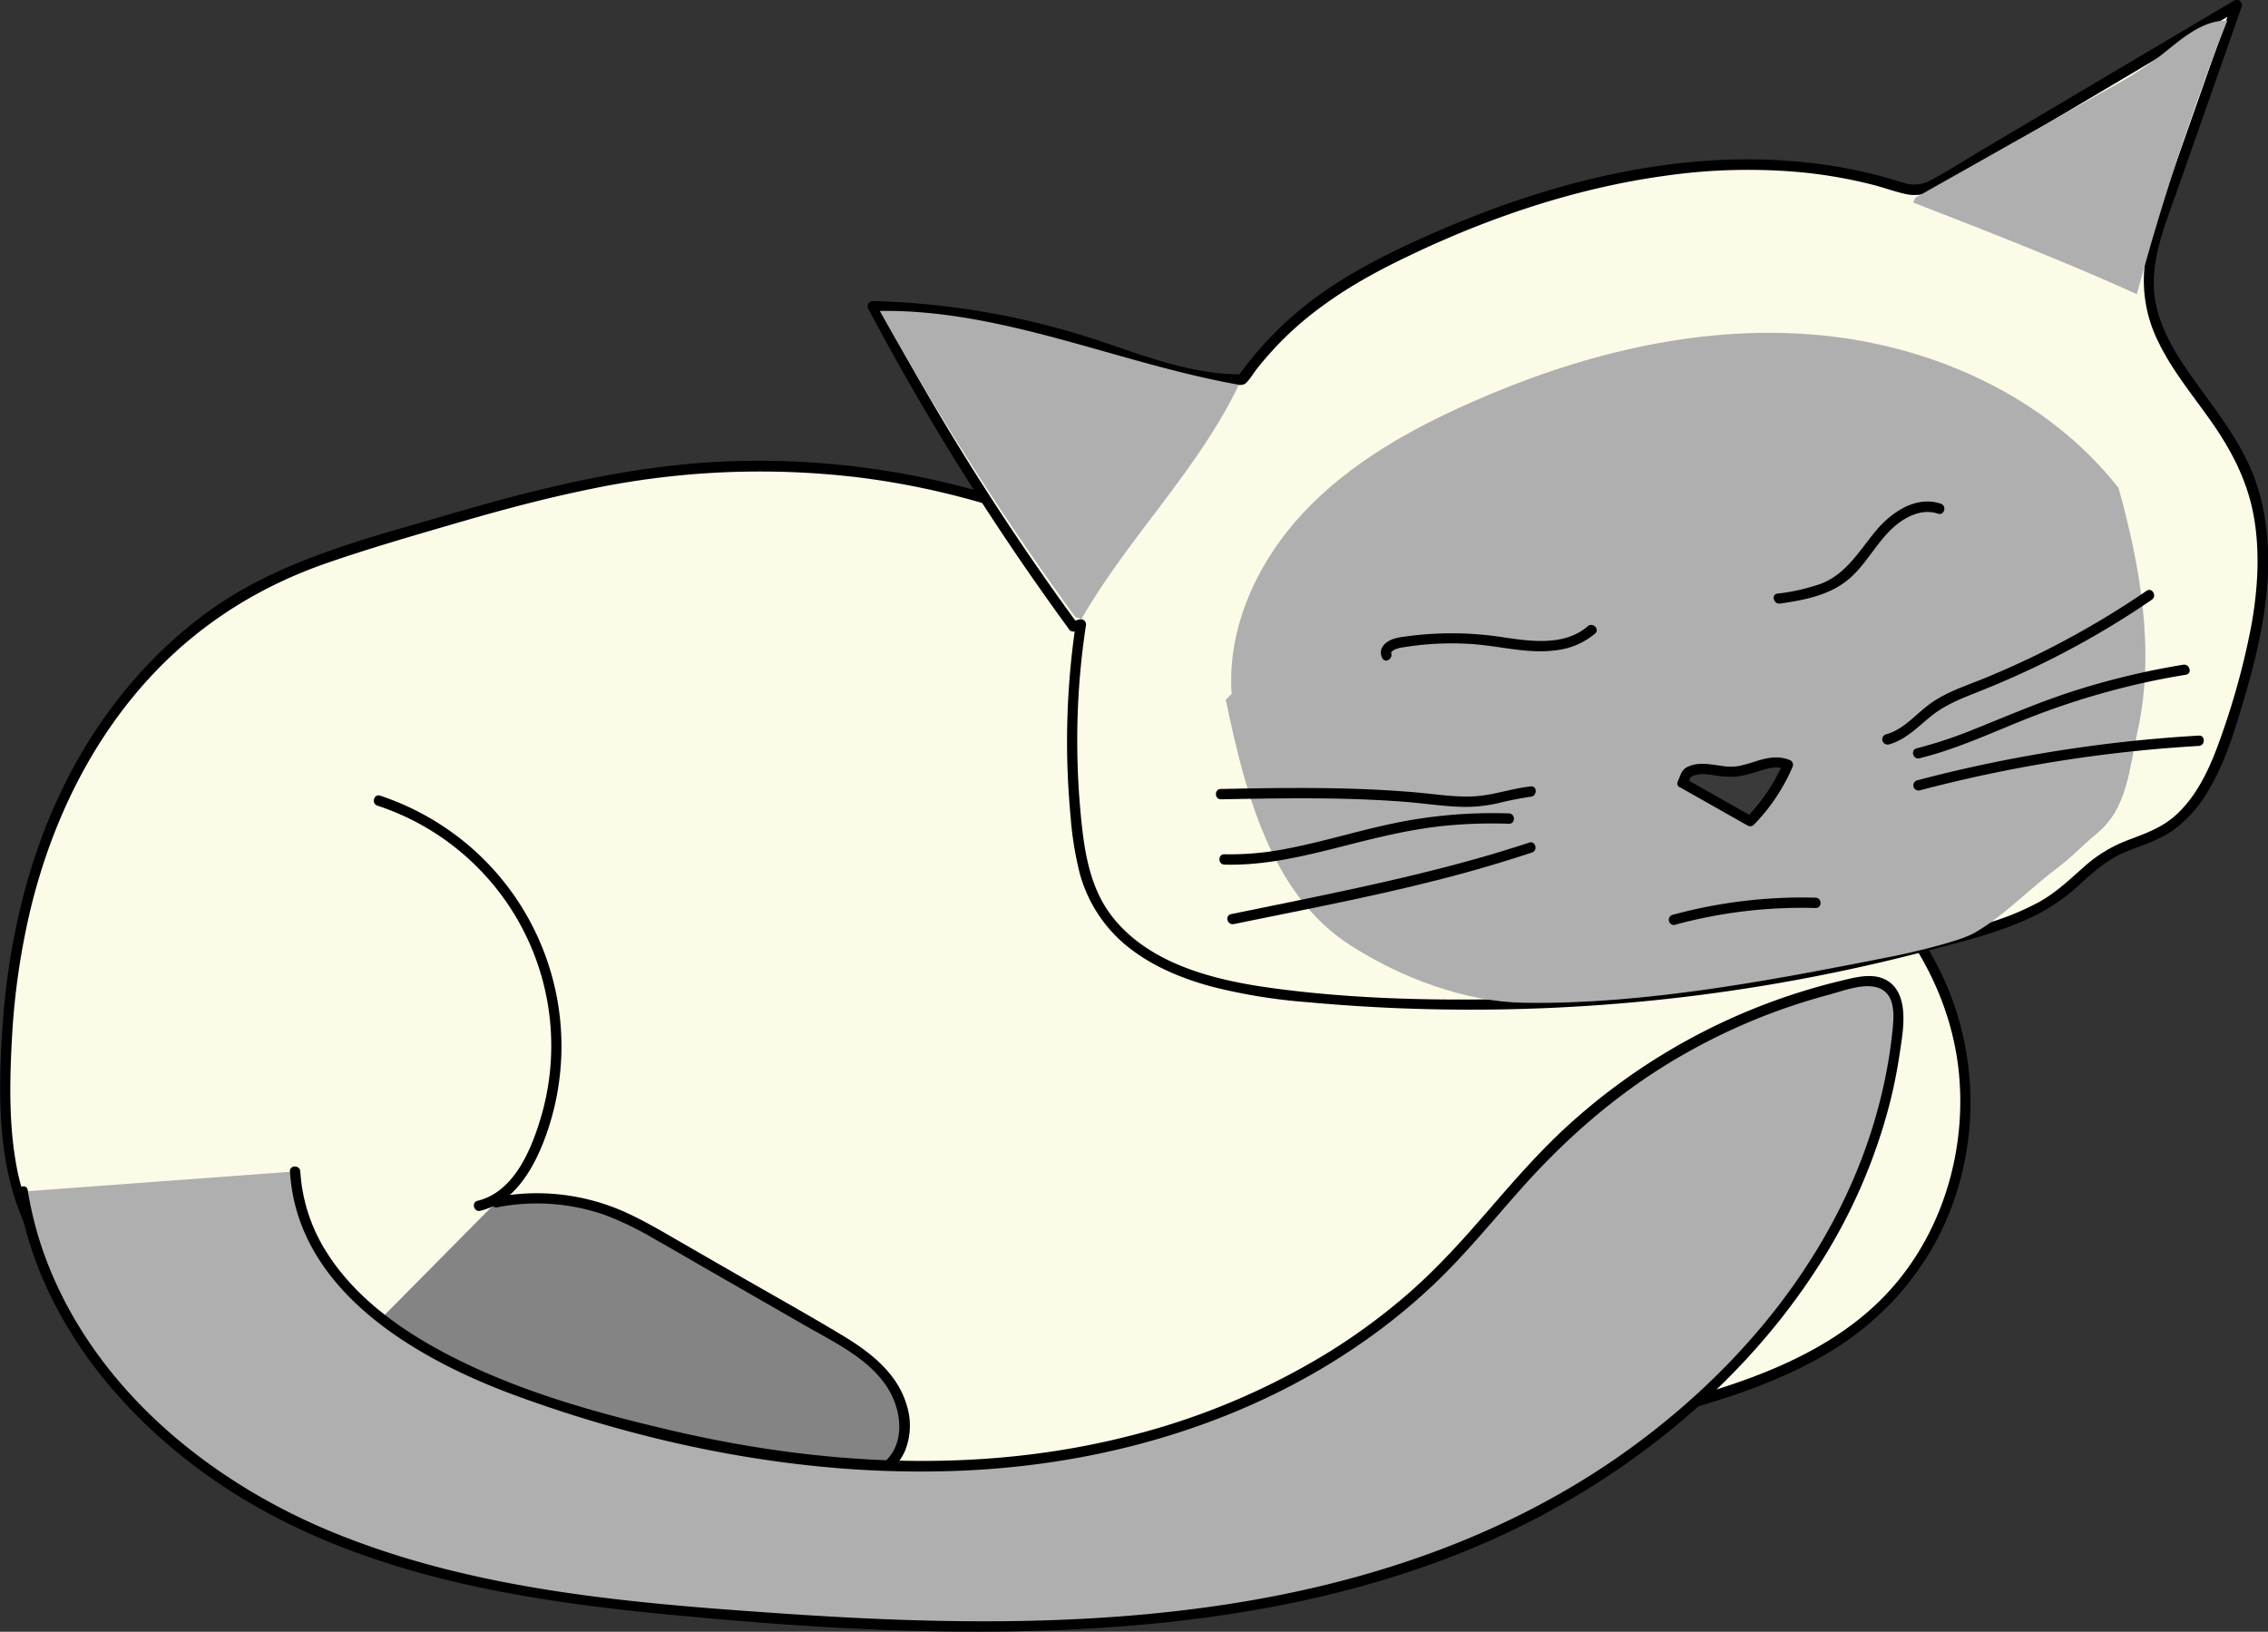 <svg id="Draw" xmlns="http://www.w3.org/2000/svg" width="658.18" height="473.56" viewBox="0 0 658.18 473.56"><rect x="0" y="0" width="658.18" height="473.56" fill="#333333" stroke="none"/><defs><style>.cls-1{fill:#fcfbe8;}.cls-2{fill:#848484;}.cls-3{fill:#afafaf;}.cls-4{fill:#3a3a3a;}</style></defs><g id="Body"><g id="Base"><path class="cls-1" d="M328.56,164.77a231.81,231.81,0,0,0-91.75-8.61c-28.83,3.1-56.76,11.59-84.5,20-11.5,3.5-23.06,7-33.84,12.35-26.26,13-46.67,36.25-59,62.8s-17.05,56.21-16.8,85.5c.1,11.62,1,23.46,5.32,34.25,11.41,28.54,42.86,42.66,71.43,54l46.54,18.49c18.35,7.29,36.78,14.61,56,19.16,48,11.39,98.34,5,147.1-2.71C420.16,452,471.1,442.5,521.19,429.47c23.32-6.07,47.38-13.42,65-29.89C607,380.05,615.69,348.91,609.42,321s-26.72-51.83-52.63-63.88c-12.26-5.7-25.51-8.86-38.55-12.43-48-13.09-94.13-31.92-140.17-50.7Z" transform="translate(-41.04 -19.63)"/><path d="M329,163.33a234.3,234.3,0,0,0-78.86-9.71c-27.1,1.33-53.5,7.87-79.43,15.49-24,7-49.09,13.26-69.57,28.24-17.68,12.91-31.73,30.47-41.41,50-11.09,22.4-16.55,47.22-18.09,72.08-1.44,23.27-1.12,48.28,13.84,67.49,12.63,16.23,31.68,26.12,50.19,34.09,23.69,10.2,47.91,19.39,71.94,28.74a365,365,0,0,0,38.23,13,226.47,226.47,0,0,0,39,6.69c27,2.31,54.11.34,80.9-3.07,27.19-3.46,54.28-8,81.27-12.88,27.46-4.94,54.83-10.47,82-16.95,23.4-5.59,48-10.79,69.26-22.39,19.2-10.46,33.64-27,40.41-47.87A87.07,87.07,0,0,0,605.72,305,98,98,0,0,0,564,259.15c-10.71-6-22.49-9.66-34.28-12.89-13.13-3.59-26.24-7.2-39.21-11.35-25.93-8.29-51.39-17.95-76.67-28q-9.62-3.82-19.2-7.73c-5.22-2.12-10.85-3.9-15.86-6.47-3-1.52-5.8-3.43-8.68-5.13l-33.64-19.87-7.11-4.2a1.5,1.5,0,0,0-1.51,2.59l23.05,13.62c8.69,5.13,17.25,10.71,26.15,15.45,3.54,1.88,7.55,3.14,11.25,4.65q9.33,3.79,18.68,7.56c12.13,4.87,24.29,9.66,36.53,14.26,24.76,9.33,49.83,17.89,75.37,24.83,12.4,3.37,25,6.41,36.72,11.79a95.86,95.86,0,0,1,26,17.63c15.27,14.51,25.93,34.2,27.95,55.33s-4,43.23-17.45,59.82c-14.47,17.9-36.28,27-57.8,33.31-25,7.35-50.62,13-76.13,18.22-26.44,5.45-53,10.17-79.65,14.48-52,8.42-106.25,16.68-158.26,3.79-25.65-6.36-50.09-17.14-74.59-26.88-21-8.34-42.91-15.77-62.41-27.39C65,395.66,50.22,380.37,46,358.94c-2.4-12.22-2.18-25.05-1.52-37.43A210.11,210.11,0,0,1,49.78,284c5.45-22.8,15.33-44.62,30.35-62.73S114,190.61,136,183c12.36-4.28,25-7.91,37.54-11.57s25.49-7.14,38.46-9.79a240.26,240.26,0,0,1,78.52-3.42,231.49,231.49,0,0,1,37.63,8C330,166.78,330.81,163.88,329,163.33Z" transform="translate(-41.04 -19.63)"/></g><g id="Foot"><path class="cls-2" d="M185,368.59a61.08,61.08,0,0,1,32,2.24c6.35,2.27,12.23,5.65,18.07,9L280.42,406c6.72,3.87,13.63,7.9,18.33,14.08s6.68,15.1,2.68,21.75a14.8,14.8,0,0,1-5.22,5.12c-4.3,2.49-9.51,2.63-14.48,2.7l-27,.4c-8.61.13-17.35.25-25.7-1.89-6.86-1.76-13.23-5-19.88-7.4-11.65-4.24-24.05-6-35.89-9.63s-23.62-9.68-30.4-20" transform="translate(-41.04 -19.63)"/><path d="M185.37,370a59.87,59.87,0,0,1,31.23,2.24,91.78,91.78,0,0,1,14.12,6.82c4.82,2.72,9.6,5.51,14.39,8.27l29.59,17c8.22,4.73,17.89,9.26,23.43,17.33,4.83,7,6.14,18-1.85,23.37-4.14,2.78-9.31,2.93-14.12,3l-16.9.25c-5.66.08-11.31.22-17,.21A82.85,82.85,0,0,1,232,447.26a84.23,84.23,0,0,1-15.14-5.09A136.34,136.34,0,0,0,202,436.84c-18.31-5.18-39.7-7-53.66-21.42a35.08,35.08,0,0,1-4.12-5.13c-1.07-1.6-3.66-.1-2.59,1.51,11.55,17.46,33.4,21.46,52.29,26a136.07,136.07,0,0,1,16.19,4.8c5.1,1.94,10.06,4.27,15.26,6,11,3.57,22.73,3,34.17,2.84l17.72-.26c5.25-.08,10.8.22,15.89-1.33a16.57,16.57,0,0,0,10.46-9,19.61,19.61,0,0,0,.59-13.34c-2.8-9.68-11.13-15.85-19.4-20.76-10-6-20.25-11.69-30.38-17.52l-15.33-8.83c-4.86-2.8-9.7-5.69-14.76-8.12a62.71,62.71,0,0,0-31.62-6.22,66.89,66.89,0,0,0-8.11,1.06c-1.9.36-1.1,3.25.79,2.89Z" transform="translate(-41.04 -19.63)"/></g><g id="Cuisse"><path d="M150.53,253.43a73.36,73.36,0,0,1,47.09,91.77c-2.82,9.06-7.83,20.46-18,22.92-1.88.45-1.08,3.35.8,2.89,9.44-2.27,14.92-11.34,18.27-19.77a76.57,76.57,0,0,0-19.73-84.58,77.37,77.37,0,0,0-27.6-16.12c-1.84-.6-2.63,2.29-.8,2.89Z" transform="translate(-41.04 -19.63)"/></g><g id="Tail"><path class="cls-3" d="M126.69,359.6c1.76,33.95,37.64,54.69,69.86,65.52C240.78,440,287.78,448.49,334.22,444s92.37-22.89,125.27-56c10.75-10.82,20-23.05,30.69-33.93a178.64,178.64,0,0,1,88.18-48.92c3.31-.74,7-1.3,9.87.57,3.77,2.5,3.94,7.9,3.5,12.4-6.85,70.16-64.88,127.24-130.8,152.22S322.27,493.8,252,488.18c-42.88-3.43-86.6-8.53-125.39-27.12s-72.35-53.12-79-95.63" transform="translate(-41.04 -19.63)"/><path d="M125.19,359.6c2.06,34.71,36.88,54.6,66,65.22,42.19,15.4,88.32,24.05,133.29,21.39,39.69-2.34,79.35-14.21,112.12-37.12A176.09,176.09,0,0,0,459,390.59c8-7.88,15.19-16.59,22.62-25,13.92-15.8,29.63-29.47,48-39.94a177.36,177.36,0,0,1,27.7-12.81q7.17-2.58,14.54-4.55c4.38-1.16,11.51-4.07,15.68-1.27,3.86,2.58,3,8.76,2.6,12.68-.48,4.44-1.19,8.86-2.1,13.23a150.47,150.47,0,0,1-7.53,25c-13.36,33.57-38.21,61.84-67.36,82.74-32.64,23.39-70.76,36.9-110.15,43.6-44.23,7.53-89.45,6.72-134.06,3.68-44-3-89.36-6.59-130.63-23.36-34.48-14-66.27-39.14-81.58-73.81A104.49,104.49,0,0,1,49.08,365c-.3-1.9-3.19-1.09-2.89.8,5.86,36.66,31.23,67,61.83,86.61,36.63,23.43,80.76,31.19,123.32,35.42,44.94,4.46,90.57,7.25,135.67,3.76,41.95-3.24,84.26-12.32,121.61-32.25,31.83-17,60.29-41.41,79.88-71.88a161.93,161.93,0,0,0,21.06-48.06c1.11-4.44,2-8.94,2.69-13.47.63-4.13,1.4-8.46,1.1-12.65-.26-3.57-1.46-7.23-4.72-9.12-4-2.34-9.07-.92-13.29.09a180.21,180.21,0,0,0-79.11,41.86c-8.35,7.59-15.73,16.08-23.1,24.59-7.19,8.31-14.5,16.48-22.75,23.75a177.46,177.46,0,0,1-24.89,18.3,206.53,206.53,0,0,1-55.84,23.38c-44.24,11.48-90.89,8.8-135-1.66C214.47,429.72,194,424,175.31,414.91c-15.41-7.47-30.83-17.67-39.93-32.58a49.16,49.16,0,0,1-7.19-22.73c-.11-1.92-3.11-1.93-3,0Z" transform="translate(-41.04 -19.63)"/></g></g><g id="Head"><g id="Base-2" data-name="Base"><path class="cls-1" d="M352.46,201.4a757.84,757.84,0,0,1-58.12-92.83,222.56,222.56,0,0,1,62,10.4c14.83,4.73,29.6,11.08,45.16,10.86A99.28,99.28,0,0,1,421,109.37c9.72-7.66,20.78-13.43,32-18.58C496.28,71,546.11,59.63,591.59,73.74a16.12,16.12,0,0,0,5.91,1.1c2.33-.17,4.43-1.39,6.44-2.59l86.25-51.13-20.84,59.4c-2.48,7.07-5,14.34-4.79,21.83.53,19.59,18.6,33.64,27.08,51.31,11.22,23.38,4.82,51.11-3.14,75.78-4,12.37-9.24,25.72-20.7,31.83-4.53,2.42-9.7,3.47-14.19,6-5.38,3-9.43,7.88-14.31,11.65-7.57,5.85-16.89,8.9-26.08,11.58a520,520,0,0,1-196.63,18.16c-22.46-2.25-48.13-8.3-58-28.58-3.11-6.34-4.25-13.45-5-20.47a227.19,227.19,0,0,1,1.14-58.77Z" transform="translate(-41.04 -19.63)"/><path d="M353.75,200.64a760.14,760.14,0,0,1-46.43-71.59q-6-10.53-11.68-21.23l-1.3,2.25A222.88,222.88,0,0,1,338,115.52c14,3.19,27.21,8.51,41,12.38a82.4,82.4,0,0,0,20.37,3.42c1.31,0,2.53.29,3.47-.73,1.22-1.31,2.18-3,3.31-4.38a98.37,98.37,0,0,1,6.65-7.48c9.64-9.8,21.29-17.06,33.55-23.12C470.69,83.57,497,74.43,524,70.68a169.47,169.47,0,0,1,40.32-1,139,139,0,0,1,20.16,3.56c3.24.82,6.41,2,9.67,2.73a12.54,12.54,0,0,0,9.06-1.59c6.62-3.63,13-7.7,19.52-11.55L642.05,51.4,681.1,28.25,691,22.41l-2.21-1.69L676.37,56l-6.12,17.44c-2,5.77-4.26,11.51-5.75,17.45a39.83,39.83,0,0,0,2.92,28c4,8.3,10,15.48,15.28,23,5.82,8.28,10.39,17,12.29,27,2,10.72,1.29,21.85-.65,32.52a217.64,217.64,0,0,1-8.39,31c-3,8.65-6.68,17.66-13.62,23.9-4.07,3.65-9,5.32-14,7.23a40.17,40.17,0,0,0-12.62,7.76c-4.12,3.65-8,7.35-12.84,10.06a78.2,78.2,0,0,1-14.79,6.1,474.63,474.63,0,0,1-68.36,15.77A519.27,519.27,0,0,1,479,309.56c-23,.49-46.34-.09-69.12-3.22-16.44-2.26-35.21-6.89-46-20.6-6.73-8.57-8.25-19.48-9.23-30a227,227,0,0,1-.48-36.41q.62-9.08,2-18.1a1.52,1.52,0,0,0-1.85-1.84l-2.2.58a1.5,1.5,0,0,0,.79,2.9l2.21-.59-1.85-1.84a232.83,232.83,0,0,0-2.55,37.49q.13,9.32,1,18.58a97.17,97.17,0,0,0,2.7,16.71A41.06,41.06,0,0,0,369.11,295c6.87,5.28,15.05,8.62,23.35,10.9a161.21,161.21,0,0,0,27.87,4.56q18,1.67,36.06,2.06a521.69,521.69,0,0,0,72.11-3.41,522.22,522.22,0,0,0,71.34-13.42c10.82-2.83,22.08-5.51,32.13-10.53a56.91,56.91,0,0,0,12.91-9.12c4.19-3.82,8.24-7.32,13.58-9.42,4.91-1.93,9.86-3.42,14.09-6.68a37.42,37.42,0,0,0,9-10.26c5.09-8.29,8-17.9,10.71-27.16,6.11-20.5,10.63-43.52,3-64.26C691.78,149,685.84,141,680,133c-5.41-7.43-11-15.23-13.14-24.33-2.72-11.62,2.21-22.94,6-33.74l12.51-35.63,6.25-17.82a1.52,1.52,0,0,0-2.21-1.7l-59.08,35-14.26,8.46c-4.89,2.9-9.71,6.06-14.75,8.7a9.86,9.86,0,0,1-7.9.73c-2.63-.75-5.22-1.58-7.86-2.26a141.35,141.35,0,0,0-14.69-2.93c-40.14-5.81-81,4.86-117.38,21.36-10.38,4.71-20.63,9.89-29.89,16.59a102.48,102.48,0,0,0-23.4,23.58l1.3-.75c-14.11.11-27.4-5-40.59-9.44a225.69,225.69,0,0,0-66.59-11.82,1.51,1.51,0,0,0-1.29,2.26,760.16,760.16,0,0,0,44.11,73q6.84,10,14,19.79C352.29,203.7,354.89,202.2,353.75,200.64Z" transform="translate(-41.04 -19.63)"/></g><g id="Gray_Parts" data-name="Gray Parts"><path class="cls-3" d="M354.87,199.29c13.65-23.74,33.85-43.3,45.7-68-35-6.2-68.65-21.94-104.2-21.42a862.82,862.82,0,0,0,56.71,88.8Z" transform="translate(-41.04 -19.63)"/><path class="cls-3" d="M596.9,77l55.66-31.39a125.45,125.45,0,0,0,14.55-9.12c6.22-4.75,12.41-11,20.31-10.89A750.14,750.14,0,0,0,661.17,105c-21.31-9.63-43.13-18.12-64.93-26.6Z" transform="translate(-41.04 -19.63)"/><path class="cls-3" d="M398.46,221c-1.34-19.38,7.6-38.49,20.89-52.66s30.6-23.95,48.36-31.82C498.88,122.67,533,114,567,116.71s67.8,17.7,88.84,44.53c6.31,22.5,10.64,47.47,5.59,70.29-2.46,11.13-2.94,22.52-11.68,29.83-6,5-6.18,6-12.41,10.73-7.28,5.53-15.54,14-23.54,18.39-4.53,2.51-18.68,5.74-23.75,6.74-34.3,6.79-71.77,14-106.73,13.43-17.34-.27-35.81-7.31-50.4-16.68-23.06-14.79-30.55-44.44-36.16-71.26Z" transform="translate(-41.04 -19.63)"/></g><g id="Details"><path d="M444.74,209c0,.07.05-.11.17-.24a3.85,3.85,0,0,1,.92-.63,9.44,9.44,0,0,1,2.62-.67q3.26-.53,6.55-.81a88.67,88.67,0,0,1,13-.12c8.3.53,16.6,3,24.94,1.77a21.32,21.32,0,0,0,11-4.8c1.46-1.27-.67-3.38-2.13-2.13-6.58,5.7-16.07,4.45-24,3.29a97.51,97.51,0,0,0-27.56-.48c-2.2.3-4.66.43-6.56,1.71-1.64,1.11-2.42,2.74-1.57,4.62s3.38.24,2.59-1.51Z" transform="translate(-41.04 -19.63)"/><path d="M557.67,194.79c7.36-1.09,14.86-2.48,20.55-7.67,5.29-4.82,8.33-11.82,14.24-16,3.23-2.28,7.13-3.72,11-2.41,1.84.61,2.63-2.28.8-2.9-7.27-2.44-14.42,2.56-18.88,7.92-4.76,5.73-8.47,12.36-15.73,15.25a57.23,57.23,0,0,1-12.81,2.92c-1.9.28-1.09,3.17.8,2.89Z" transform="translate(-41.04 -19.63)"/><path class="cls-4" d="M529.38,246.84,549,257.92a53.52,53.52,0,0,0,11-16.39c-4.86-2.35-10.34,1.73-15.73,2-4.66.25-9.89-2.26-13.66.49Z" transform="translate(-41.04 -19.63)"/><path d="M528.62,248.13l19.59,11.09A1.53,1.53,0,0,0,550,259a55.2,55.2,0,0,0,11.2-16.69,1.52,1.52,0,0,0-.53-2c-3.25-1.46-6.52-.85-9.8.16a49.84,49.84,0,0,1-5.12,1.45,15.74,15.74,0,0,1-4.94,0c-3.22-.41-6.63-1.23-9.74.14a3.86,3.86,0,0,0-2.27,2.29l-.89,2.14c-.74,1.78,2.17,2.56,2.9.8l1.16-2.8-.69.9c2-1.35,4.26-1.18,6.53-.89a28.84,28.84,0,0,0,7.35.5,42.21,42.21,0,0,0,7.09-1.84c2.22-.65,4.69-1.28,6.9-.28l-.54-2.05a53.22,53.22,0,0,1-10.73,16.08l1.82-.23-19.58-11.09C528.46,244.59,526.94,247.18,528.62,248.13Z" transform="translate(-41.04 -19.63)"/><path d="M527.15,288a140.27,140.27,0,0,1,40.77-4.85c1.93.06,1.93-2.94,0-3a142.87,142.87,0,0,0-41.56,5,1.5,1.5,0,0,0,.79,2.89Z" transform="translate(-41.04 -19.63)"/><path d="M395.35,251.6c11.9-.22,23.81-.44,35.71-.15,6,.15,12,.43,17.93.9,5.8.46,11.6,1.42,17.43,1.45a43.19,43.19,0,0,0,9.27-1.05,95.06,95.06,0,0,1,9.59-1.9c1.9-.2,1.92-3.2,0-3-5.63.61-11,2.63-16.7,2.9S457,250,451.2,249.53c-11.86-1-23.76-1.26-35.65-1.21-6.74,0-13.47.16-20.2.28-1.92,0-1.93,3,0,3Z" transform="translate(-41.04 -19.63)"/><path d="M396.37,270.55c10.66.3,21.14-2,31.42-4.58,10.62-2.68,21.16-5.51,32.08-6.64a139.63,139.63,0,0,1,19.07-.64c1.93.06,1.92-2.94,0-3a140.59,140.59,0,0,0-33.38,2.86c-10.49,2.18-20.72,5.42-31.25,7.41a84.4,84.4,0,0,1-17.94,1.59c-1.93-.05-1.93,2.95,0,3Z" transform="translate(-41.04 -19.63)"/><path d="M484.78,264.18c-21.9,7.22-44.36,12.09-66.91,16.74l-19.58,4c-1.89.39-1.09,3.28.8,2.89,22.72-4.68,45.6-8.92,68-15.14q9.33-2.59,18.53-5.63c1.83-.6,1-3.5-.8-2.89Z" transform="translate(-41.04 -19.63)"/><path d="M589.07,235.71c4.88-1.3,8.4-5,12.17-8.08,4.44-3.67,9.79-5.58,15.07-7.7a256.47,256.47,0,0,0,32.19-15.57q8.71-5,17-10.68c1.59-1.08.09-3.68-1.51-2.59a255.69,255.69,0,0,1-30.71,18q-7.92,3.91-16.09,7.27c-5.17,2.12-10.66,3.86-15.31,7s-8.15,8-13.62,9.42a1.51,1.51,0,0,0,.8,2.9Z" transform="translate(-41.04 -19.63)"/><path d="M598.06,239.69c10.18-2.49,19.73-6.86,29.41-10.77a223.89,223.89,0,0,1,30.31-9.87c5.83-1.45,11.71-2.64,17.63-3.61,1.9-.32,1.09-3.21-.8-2.9a223.53,223.53,0,0,0-31.07,7.4c-10.09,3.18-19.75,7.38-29.56,11.3a126,126,0,0,1-16.72,5.56c-1.87.46-1.08,3.35.8,2.89Z" transform="translate(-41.04 -19.63)"/><path d="M598.19,249a410.09,410.09,0,0,1,62.95-11.45q9-.92,18-1.44c1.92-.11,1.93-3.11,0-3a416.29,416.29,0,0,0-63.95,8.71q-9,1.95-17.84,4.29a1.5,1.5,0,0,0,.8,2.89Z" transform="translate(-41.04 -19.63)"/></g></g></svg>